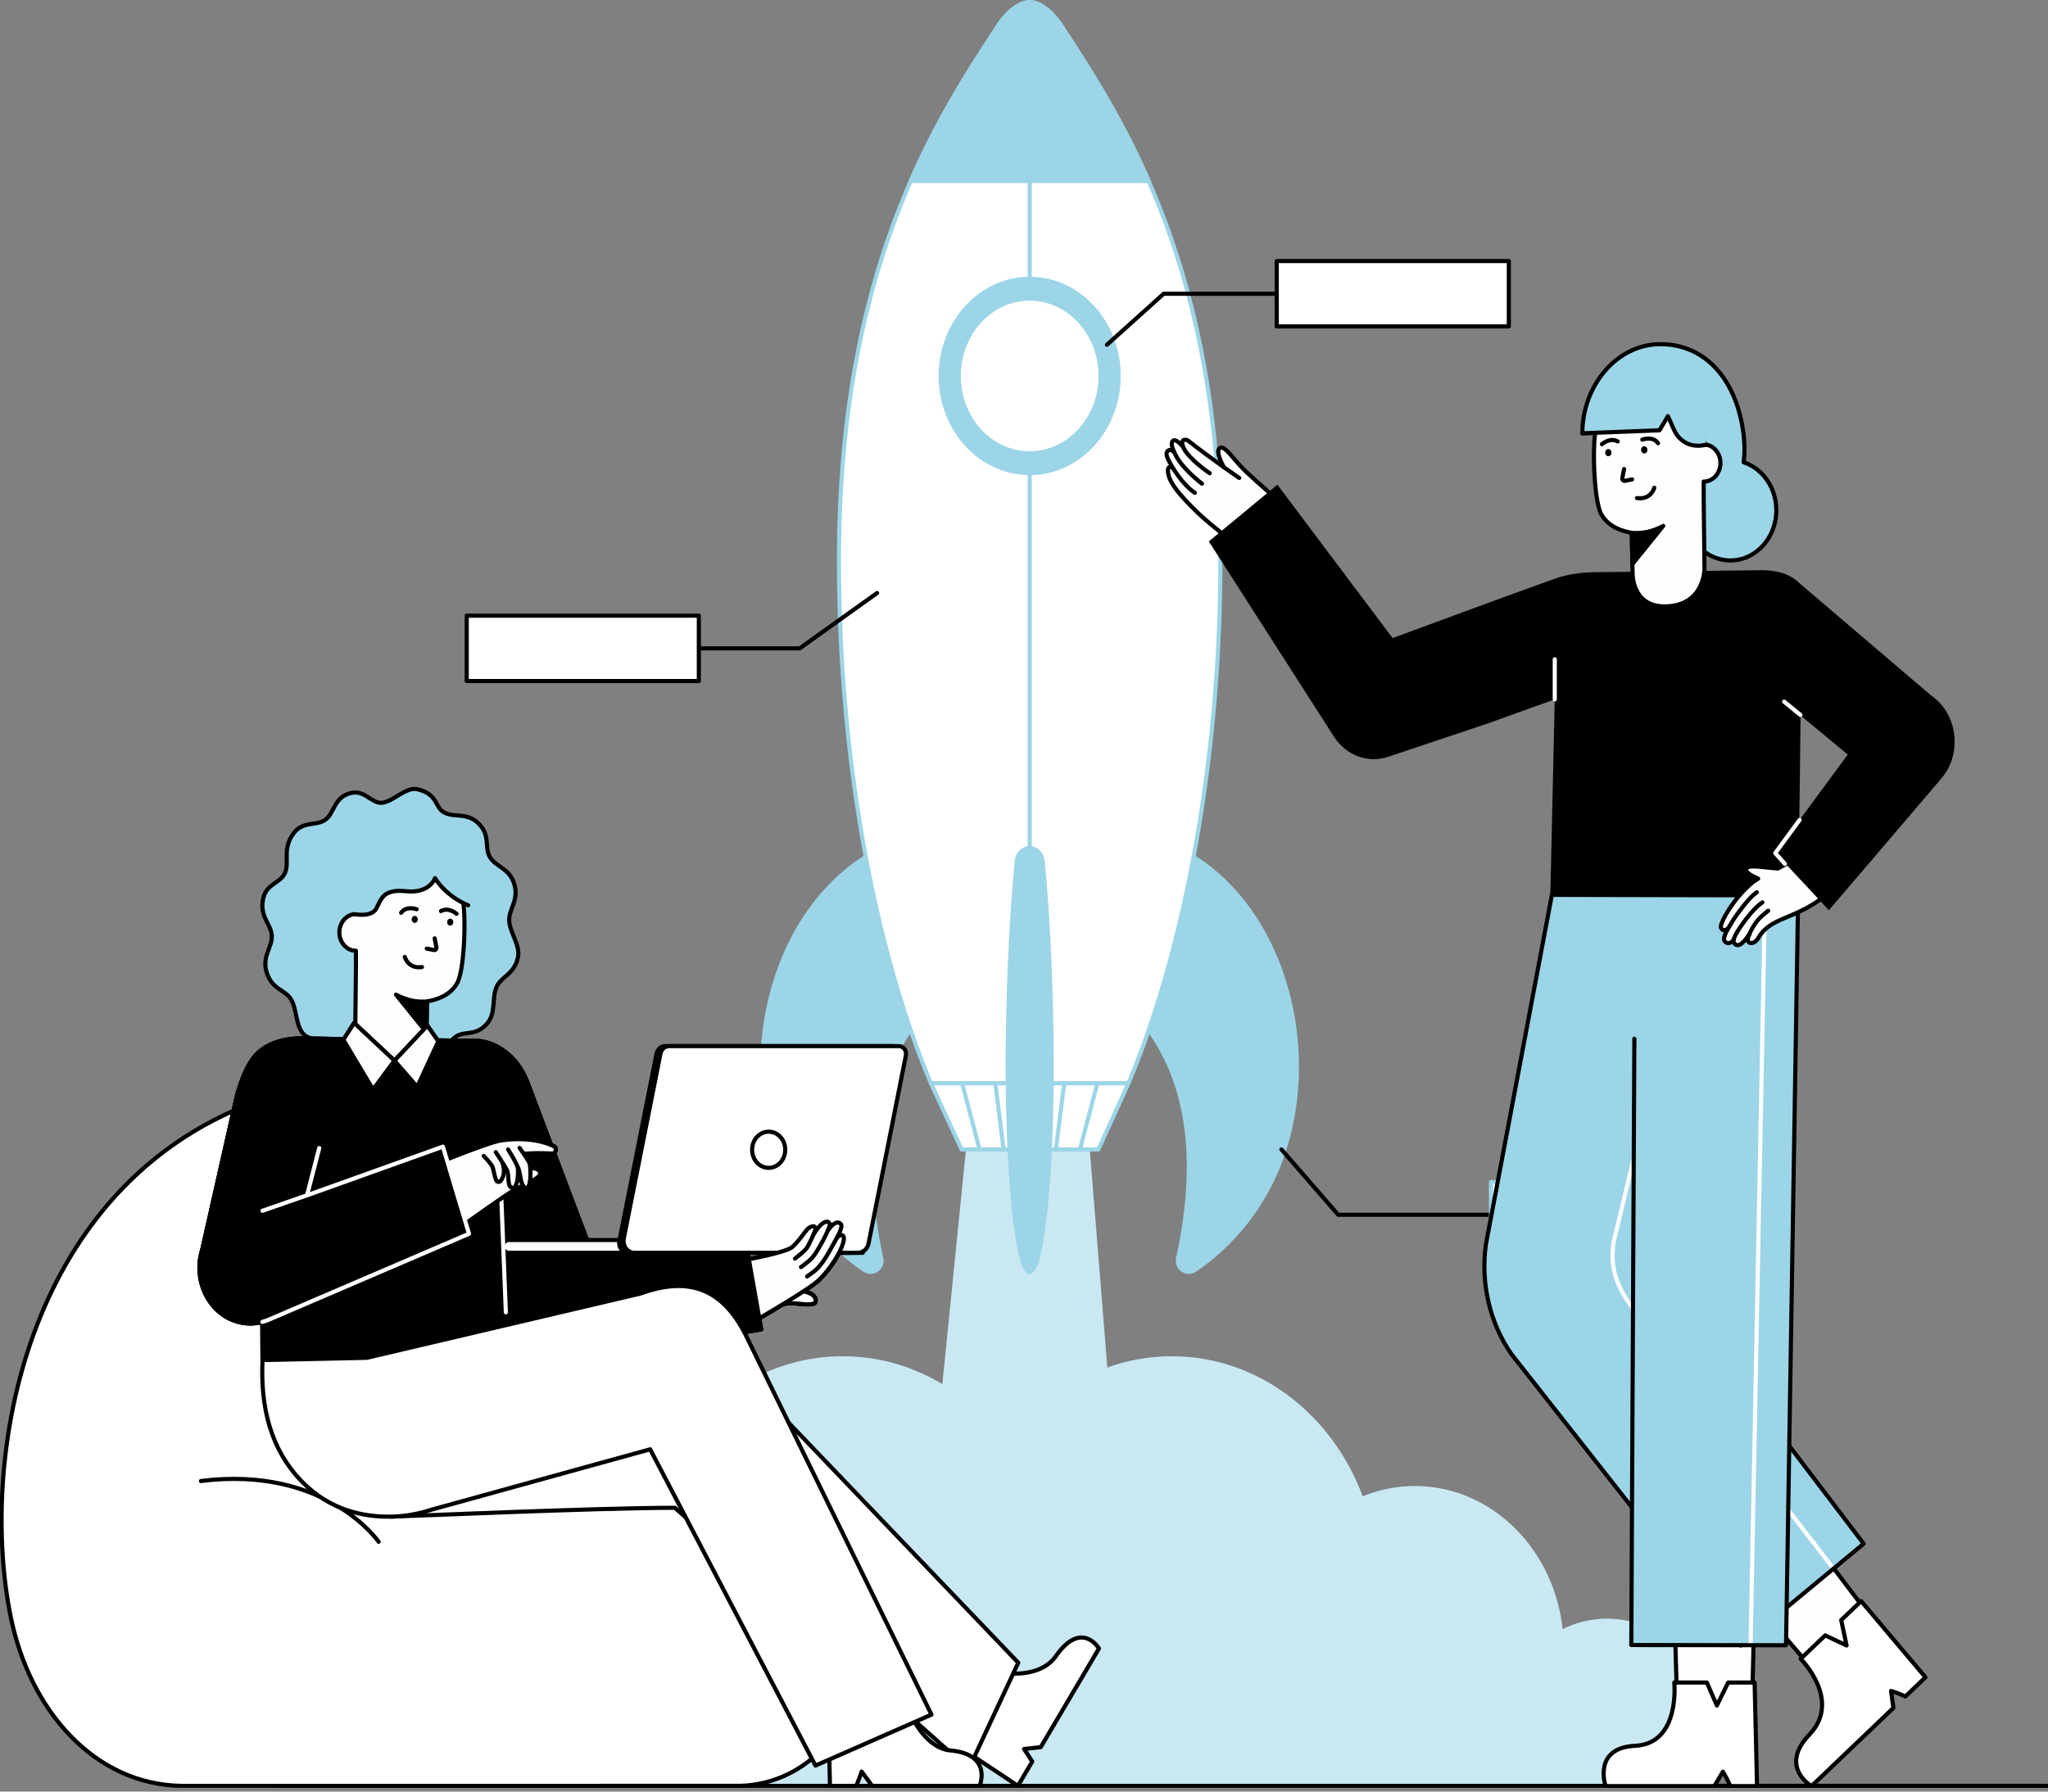 <svg xmlns="http://www.w3.org/2000/svg" width="496" height="434" viewBox="0 0 496 434" fill="none"><rect x="0" y="0" width="496" height="434" fill="#808080" stroke="none"/><g clip-path="url(#clip0_350_5747)"><path d="M75.793 432.607C77.658 419.284 88.198 409.076 100.93 409.076C103.217 409.076 105.439 409.409 107.548 410.026C114.023 392.372 129.832 379.895 148.32 379.895C150.521 379.895 152.686 380.079 154.8 380.418C156.008 351.827 177.629 329.052 204.121 329.052C213.052 329.052 221.428 331.638 228.652 336.164L237.241 250.791H261.186L267.727 331.971C272.766 330.081 278.171 329.052 283.796 329.052C304.663 329.052 322.51 343.181 329.739 363.148C333.743 361.441 338.105 360.49 342.664 360.49C361.107 360.49 376.258 375.825 378.011 395.447C381.388 393.635 385.189 392.617 389.209 392.617C403.254 392.617 414.641 405.044 414.641 420.374C414.641 424.761 413.709 428.915 412.043 432.607" fill="#9CD5E7"></path><path d="M75.793 432.607C77.658 419.284 88.198 409.076 100.93 409.076C103.217 409.076 105.439 409.409 107.548 410.026C114.023 392.372 129.832 379.895 148.32 379.895C150.521 379.895 152.686 380.079 154.8 380.418C156.008 351.827 177.629 329.052 204.121 329.052C213.052 329.052 221.428 331.638 228.652 336.164L237.241 250.791H261.186L267.727 331.971C272.766 330.081 278.171 329.052 283.796 329.052C304.663 329.052 322.51 343.181 329.739 363.148C333.744 361.441 338.105 360.49 342.664 360.49C361.107 360.49 376.258 375.825 378.011 395.447C381.388 393.635 385.189 392.617 389.209 392.617C403.254 392.617 414.641 405.044 414.641 420.374C414.641 424.761 413.709 428.915 412.043 432.607" stroke="#9CD5E7" stroke-linecap="round" stroke-linejoin="round"></path><g opacity="0.46"><path d="M75.793 432.607C77.658 419.284 88.198 409.076 100.93 409.076C103.217 409.076 105.439 409.409 107.548 410.026C114.023 392.372 129.832 379.895 148.32 379.895C150.521 379.895 152.686 380.079 154.8 380.418C156.008 351.827 177.629 329.052 204.121 329.052C213.052 329.052 221.428 331.638 228.652 336.164L237.241 250.791H261.186L267.727 331.971C272.766 330.081 278.171 329.052 283.796 329.052C304.663 329.052 322.51 343.181 329.739 363.148C333.743 361.441 338.105 360.49 342.664 360.49C361.107 360.49 376.258 375.825 378.011 395.447C381.388 393.635 385.189 392.617 389.209 392.617C403.254 392.617 414.641 405.044 414.641 420.374C414.641 424.761 413.709 428.915 412.043 432.607" fill="white"></path><path d="M75.793 432.607C77.658 419.284 88.198 409.076 100.93 409.076C103.217 409.076 105.439 409.409 107.548 410.026C114.023 392.372 129.832 379.895 148.32 379.895C150.521 379.895 152.686 380.079 154.8 380.418C156.008 351.827 177.629 329.052 204.121 329.052C213.052 329.052 221.428 331.638 228.652 336.164L237.241 250.791H261.186L267.727 331.971C272.766 330.081 278.171 329.052 283.796 329.052C304.663 329.052 322.51 343.181 329.739 363.148C333.744 361.441 338.105 360.49 342.664 360.49C361.107 360.49 376.258 375.825 378.011 395.447C381.388 393.635 385.189 392.617 389.209 392.617C403.254 392.617 414.641 405.044 414.641 420.374C414.641 424.761 413.709 428.915 412.043 432.607" stroke="white" stroke-miterlimit="10"></path></g><path d="M243.68 230.935C212.566 245.727 206.417 272.671 213.435 304.862C213.95 307.223 211.323 308.983 209.324 307.617C201.512 302.279 194.964 294.879 190.595 285.744C177.362 258.072 186.65 218.181 214.404 204.986C233.813 195.759 250.547 227.67 243.68 230.935Z" fill="#9CD5E7" stroke="#9CD5E7" stroke-linecap="round" stroke-linejoin="round"></path><path d="M255.07 230.935C286.184 245.727 292.333 272.671 285.315 304.862C284.801 307.223 287.428 308.983 289.427 307.617C297.238 302.279 303.786 294.879 308.155 285.744C321.389 258.072 312.1 218.181 284.346 204.986C264.937 195.759 248.203 227.67 255.07 230.935Z" fill="#9CD5E7" stroke="#9CD5E7" stroke-linecap="round" stroke-linejoin="round"></path><path d="M295.567 135.846C295.567 186.691 286.023 232.161 273.304 262.415H225.446C212.731 232.161 203.188 186.691 203.188 135.846C203.188 65.589 226.132 30.002 241.745 6.233C243.62 3.379 246.498 0.534 249.377 0.534C252.255 0.534 255.133 3.379 257.007 6.233C272.623 30.002 295.567 65.59 295.567 135.846Z" fill="white" stroke="#9CD5E7" stroke-linecap="round" stroke-linejoin="round"></path><path d="M266.004 278.441H232.901L225.445 262.415H273.304L266.004 278.441Z" fill="white" stroke="#9CD5E7" stroke-linecap="round" stroke-linejoin="round"></path><path d="M278.202 43.866H220.551C227.421 28.149 235.224 16.159 241.743 6.232C243.618 3.38 246.5 0.536 249.378 0.536C252.256 0.536 255.134 3.38 257.005 6.232C263.529 16.159 271.331 28.149 278.202 43.866Z" fill="#9CD5E7" stroke="#9CD5E7" stroke-linecap="round" stroke-linejoin="round"></path><path d="M237.242 278.441L233.012 262.415" stroke="#9CD5E7" stroke-linecap="round" stroke-linejoin="round"></path><path d="M241.043 262.415L243.056 278.441" stroke="#9CD5E7" stroke-linecap="round" stroke-linejoin="round"></path><path d="M265.773 262.415L261.543 278.441" stroke="#9CD5E7" stroke-linecap="round" stroke-linejoin="round"></path><path d="M257.74 262.415L255.727 278.441" stroke="#9CD5E7" stroke-linecap="round" stroke-linejoin="round"></path><path d="M249.375 43.866V230.935" stroke="#9CD5E7" stroke-linecap="round" stroke-linejoin="round"></path><path d="M249.376 114.595C261.279 114.595 270.928 104.064 270.928 91.074C270.928 78.083 261.279 67.552 249.376 67.552C237.473 67.552 227.824 78.083 227.824 91.074C227.824 104.064 237.473 114.595 249.376 114.595Z" fill="#9CD5E7" stroke="#9CD5E7" stroke-linecap="round" stroke-linejoin="round"></path><path d="M249.375 109.811C258.856 109.811 266.543 101.422 266.543 91.074C266.543 80.725 258.856 72.337 249.375 72.337C239.893 72.337 232.207 80.725 232.207 91.074C232.207 101.422 239.893 109.811 249.375 109.811Z" fill="white" stroke="#9CD5E7" stroke-linecap="round" stroke-linejoin="round"></path><path d="M254.708 258.21C254.708 285.76 252.321 308.094 249.379 308.094C246.438 308.094 244.047 285.76 244.047 258.21C244.047 241.572 244.917 221.659 246.255 208.498C246.432 206.762 247.777 205.451 249.378 205.451C250.978 205.451 252.324 206.762 252.5 208.498C253.839 221.659 254.709 241.572 254.709 258.21H254.708Z" fill="#9CD5E7" stroke="#9CD5E7" stroke-linecap="round" stroke-linejoin="round"></path><path d="M268.09 83.516L281.832 71.156H348.65" stroke="black" stroke-linecap="round" stroke-linejoin="round"></path><path d="M309.203 79.072L365.418 79.072V63.24L309.203 63.24V79.072Z" fill="white" stroke="black" stroke-linecap="round" stroke-linejoin="round"></path><path d="M141.141 157.058H193.683L212.417 143.655" stroke="black" stroke-linecap="round" stroke-linejoin="round"></path><path d="M169.25 149.142H113.035V164.974H169.25V149.142Z" fill="white" stroke="black" stroke-linecap="round" stroke-linejoin="round"></path><path d="M310.344 278.441L324.086 294.272H374.985" stroke="black" stroke-linecap="round" stroke-linejoin="round"></path><path d="M417.316 286.356H361.102V302.188H417.316V286.356Z" fill="white" stroke="#9CD5E7" stroke-linecap="round" stroke-linejoin="round"></path><path d="M67.414 432.61H495.618" stroke="black" stroke-linecap="round" stroke-linejoin="round"></path><path d="M178.02 432.607C193.984 432.896 207.749 419.73 207.5 401.361C207.394 393.561 206.483 378.805 201.386 370.075C191.533 353.203 177.649 345.785 166.191 329.462C134.375 284.139 92.58 252.83 56.171 269.234C5.04 292.271 -4.852 354.806 2.578 391.564C7.265 414.749 23.124 432.238 43.808 432.612L178.02 432.607H178.02Z" fill="white" stroke="black" stroke-linecap="round" stroke-linejoin="round"></path><path d="M266.156 399.331L252.055 423.235L248.014 423.69C248.014 423.69 249.122 425.315 249.992 426.733L246.526 432.608L232.645 423.385L242.851 405.212C242.851 405.212 251.738 406.836 255.714 401.185C261.991 392.268 266.155 399.332 266.155 399.332L266.156 399.331Z" fill="white" stroke="black" stroke-linecap="round" stroke-linejoin="round"></path><path d="M94.703 367.392C98.444 367.325 143.925 365.279 163.441 365.248L234.614 428.486L246.611 402.781L170.638 323.372C170.638 323.372 96.509 327.691 97.737 328.726" fill="white"></path><path d="M94.703 367.392C98.444 367.325 143.925 365.279 163.441 365.248L234.614 428.486L246.611 402.781L170.638 323.372C170.638 323.372 96.509 327.691 97.737 328.726" stroke="black" stroke-linecap="round" stroke-linejoin="round"></path><path d="M91.703 373.49C91.703 373.49 78.999 354.969 48.668 358.762L91.703 373.49Z" fill="white"></path><path d="M91.703 373.49C91.703 373.49 78.999 354.969 48.668 358.762" stroke="black" stroke-linecap="round" stroke-linejoin="round"></path><path d="M63.697 217.86C62.878 222.154 65.674 223.843 65.819 226.652C65.968 229.559 63.332 231.639 64.619 235.65C65.942 239.778 69.054 239.7 70.494 242.098C71.935 244.495 71.599 248.625 73.57 250.549C75.513 252.445 79.227 251.626 81.609 252.935C83.912 254.2 85.507 257.963 88.151 258.563C90.795 259.163 93.632 256.405 96.207 256.247C98.87 256.084 101.976 258.451 104.451 257.557C106.962 256.65 108.162 252.716 110.359 251.144C112.555 249.572 115.278 251.205 118.102 247.787C120.125 245.339 119.089 241.614 120.288 239.013C121.447 236.5 124.582 236.029 125.445 231.873C126.042 228.999 123.468 225.891 123.323 223.081C123.174 220.174 125.776 218.098 124.523 214.084C123.331 210.26 120.088 210.034 118.648 207.636C117.207 205.238 118.98 202.168 115.571 199.184C112.839 196.793 109.915 198.107 107.533 196.799C105.23 195.534 106.132 192.337 100.991 191.17C98.347 190.57 95.055 194.309 92.481 194.466C89.817 194.63 88.276 191.107 84.691 192.177C80.787 193.342 80.98 197.018 78.783 198.589C76.587 200.161 73.328 198.785 71.04 201.947C68.274 205.768 70.197 208.927 68.998 211.527C67.838 214.04 64.429 214.017 63.697 217.86Z" fill="#9CD5E7" stroke="black" stroke-linecap="round" stroke-linejoin="round"></path><path d="M86.124 230.311C83.913 230.274 82.153 228.252 82.192 225.795C82.23 223.443 83.903 221.551 85.984 221.424C87.634 213.519 93.616 207.575 101.207 207.703C106.915 207.8 108.943 211.197 111.64 216.284C113.067 218.976 112.655 234.76 110.73 238.147C109.443 240.412 107.139 241.931 103.425 242.597L103.246 251.792C103.246 251.792 103.732 260.669 94.892 260.202C85.925 259.729 86.014 251.132 86.014 251.132C86.014 251.132 86.274 231.495 86.201 230.307C86.175 230.307 86.151 230.31 86.125 230.31L86.124 230.311Z" fill="#FFFDFD" stroke="black" stroke-linecap="round" stroke-linejoin="round"></path><path d="M95.894 240.929L103.265 250.066L103.426 242.598C103.426 242.598 101.018 242.836 98.8 242.139C96.581 241.442 95.894 240.929 95.894 240.929Z" fill="black" stroke="black" stroke-linecap="round" stroke-linejoin="round"></path><path d="M113.395 219.304C113.395 219.304 108.344 217.455 105.355 212.722C105.355 212.722 104.069 216.507 98.374 215.895C92.678 215.282 92.344 217.852 91.142 220.079C89.939 222.306 86.094 221.455 86.094 221.455L80.016 215.561L88.876 202.356L111.263 205.058L112.154 212.735L113.394 219.303L113.395 219.304Z" fill="#9CD5E7"></path><path d="M113.395 219.304C113.395 219.304 108.345 217.455 105.356 212.722C105.356 212.722 104.07 216.507 98.374 215.895C92.679 215.282 92.345 217.852 91.142 220.079C89.94 222.306 85.824 221.438 85.824 221.438" stroke="black" stroke-linecap="round" stroke-linejoin="round"></path><path d="M99.695 222.752L99.702 222.676C99.698 222.565 99.72 222.461 99.766 222.365C99.796 222.265 99.847 222.178 99.919 222.105C99.986 222.026 100.065 221.97 100.157 221.938C100.245 221.888 100.34 221.864 100.442 221.869L100.639 221.898C100.764 221.936 100.873 222.005 100.965 222.105L101.081 222.268C101.148 222.395 101.181 222.53 101.182 222.676L101.175 222.752C101.179 222.863 101.157 222.966 101.111 223.063C101.081 223.163 101.03 223.25 100.958 223.323C100.891 223.402 100.812 223.457 100.72 223.49C100.632 223.54 100.537 223.563 100.435 223.559L100.238 223.53C100.113 223.492 100.004 223.423 99.912 223.323L99.796 223.159C99.729 223.033 99.696 222.897 99.695 222.752Z" fill="black"></path><path d="M108.297 223.412L108.304 223.337C108.3 223.225 108.321 223.122 108.368 223.025C108.398 222.925 108.449 222.838 108.521 222.766C108.588 222.687 108.667 222.631 108.758 222.599C108.847 222.548 108.942 222.525 109.044 222.529L109.24 222.558C109.366 222.597 109.475 222.666 109.567 222.766L109.683 222.929C109.749 223.055 109.783 223.191 109.783 223.337L109.776 223.412C109.78 223.524 109.759 223.627 109.713 223.724C109.683 223.824 109.632 223.911 109.56 223.983C109.493 224.062 109.414 224.118 109.322 224.15C109.234 224.201 109.139 224.224 109.037 224.22L108.84 224.191C108.715 224.152 108.606 224.083 108.513 223.983L108.398 223.82C108.331 223.694 108.297 223.558 108.297 223.412Z" fill="black"></path><path d="M105.272 227.308L105.688 229.457C105.765 229.854 105.45 230.21 105.086 230.137L103.355 229.791" stroke="black" stroke-linecap="round" stroke-linejoin="round"></path><path d="M100.907 220.263C100.907 220.263 98.42 219.306 97.141 221.114" stroke="black" stroke-linecap="round" stroke-linejoin="round"></path><path d="M98.043 231.799C98.043 231.799 98.789 234.756 102.194 234.261" stroke="black" stroke-linecap="round" stroke-linejoin="round"></path><path d="M110.571 221.357C110.571 221.357 108.653 219.647 106.801 220.698" stroke="black" stroke-linecap="round" stroke-linejoin="round"></path><path d="M56.841 319.953C59.095 320.744 61.403 320.782 63.544 320.212C63.564 325.745 63.583 329.46 63.583 329.46L122.967 329.325L122.484 317.186L124.797 323.167C127.056 327.904 131.752 330.37 136.339 329.713L184.33 322.042L180.961 302.711L143.126 302.953L127.762 262.299C126.938 260.116 125.76 258.093 124.198 256.459C121.966 254.125 119.136 252.546 116.23 252.196C116.23 252.196 114.899 252.11 114.405 252.142L103.249 251.986C103.258 253.289 102.953 260.626 94.894 260.206C87.382 259.813 86.228 253.713 86.05 251.743L72.98 251.561C68.486 251.507 64.427 252.949 62.075 255.485C59.836 257.896 58.479 261.681 57.483 265.056L49.019 302.592L48.896 303.018C46.804 310.091 50.366 317.671 56.842 319.953L56.841 319.953Z" fill="#FDFDFF" stroke="black" stroke-linecap="round" stroke-linejoin="round"></path><path d="M181.363 305.039C181.363 305.039 189.302 303.577 191.514 302.331C192.513 301.768 194.396 299.222 195.22 298.133C196.044 297.044 197.533 296.554 197.482 297.73C197.473 297.934 197.313 298.381 197.085 298.919C197.183 298.787 197.272 298.661 197.345 298.545C199.282 295.461 200.98 295.474 200.938 296.737C200.931 296.959 200.774 297.417 200.529 297.999C201.635 296.611 202.776 295.667 203.644 296.526C204.011 296.891 203.448 298.243 202.629 299.846C202.802 299.679 202.978 299.532 203.154 299.417C203.706 299.054 204.335 299.207 204.339 299.661C204.355 301.23 202.097 306.439 198.27 310.129C197.626 310.75 196.226 311.732 194.538 312.828C195.808 313.062 197.106 313.546 197.443 314.54C197.95 316.038 196.586 316.171 193.318 315.793C192.401 315.687 190.819 315.836 189.387 316.026C186.35 317.851 183.894 319.343 183.894 319.343L181.364 305.04L181.363 305.039Z" fill="#FFFDFD"></path><path d="M189.219 315.897C189.219 315.897 191.339 315.563 193.317 315.792C196.585 316.171 197.949 316.037 197.441 314.539C196.733 312.448 191.773 312.614 191.773 312.614" stroke="black" stroke-linecap="round" stroke-linejoin="round"></path><path d="M183.895 319.342C183.895 319.342 195.943 312.373 198.271 310.129C202.099 306.438 204.779 301.045 204.341 299.66C204.169 299.118 203.707 299.054 203.155 299.416C203.016 299.508 202.876 299.619 202.737 299.745" fill="white"></path><path d="M183.895 319.342C183.895 319.342 195.943 312.373 198.271 310.129C202.099 306.438 204.779 301.045 204.341 299.66C204.169 299.118 203.707 299.054 203.155 299.416C203.016 299.508 202.876 299.619 202.737 299.745" stroke="black" stroke-linecap="round" stroke-linejoin="round"></path><path d="M195.457 309.223C195.457 309.223 196.511 308.467 197.186 307.962C198.43 307.031 199.846 305.025 200.98 302.92C202.403 300.281 204.339 297.285 203.644 296.526C202.772 295.575 201.7 296.48 200.529 297.998" stroke="black" stroke-linecap="round" stroke-linejoin="round"></path><path d="M193.992 306.955C193.992 306.955 195.878 305.581 196.62 304.781C197.986 303.309 200.906 297.735 200.939 296.737C200.98 295.474 199.282 295.461 197.345 298.545C197.272 298.662 197.184 298.787 197.086 298.92" stroke="black" stroke-linecap="round" stroke-linejoin="round"></path><path d="M192.534 304.883C192.534 304.883 195.034 303 195.511 302.149C195.987 301.296 197.455 298.361 197.482 297.73C197.532 296.554 196.043 297.044 195.22 298.133C194.396 299.222 192.514 301.768 191.514 302.332C189.302 303.577 181.363 305.039 181.363 305.039L183.893 319.342" stroke="black" stroke-linecap="round" stroke-linejoin="round"></path><path d="M122.484 317.185L121.078 281.626" stroke="black" stroke-linecap="round" stroke-linejoin="round"></path><path d="M134.222 277.728C132.586 276.814 127.934 275.311 121.467 276.244C117.946 276.751 102.49 283.164 99.293 284.5L112.13 296.835C112.13 296.835 123.467 288.669 125.338 287.784C125.784 287.573 126.222 287.367 126.646 287.166C127.205 288.115 127.987 288.068 128.318 286.347C130.129 285.41 131.272 284.576 130.693 283.793C130.152 283.063 129.459 282.929 128.43 283.104C128.384 282.41 128.287 281.778 128.107 281.467C127.733 280.825 127.258 280.109 126.839 279.5C129.124 279.305 131.076 279.301 133.767 279.438C134.512 279.475 134.991 278.156 134.223 277.727L134.222 277.728Z" fill="#FFFDFD"></path><path d="M128.379 286.317C130.157 285.392 131.266 284.568 130.693 283.794C130.16 283.074 129.479 282.933 128.474 283.097" stroke="black" stroke-linecap="round" stroke-linejoin="round"></path><path d="M126.941 279.49C129.184 279.304 131.114 279.305 133.767 279.439C134.511 279.476 134.991 278.157 134.222 277.728C132.586 276.814 127.934 275.311 121.467 276.244C117.946 276.751 102.49 283.164 99.293 284.5L112.13 296.835C112.13 296.835 123.467 288.669 125.338 287.784C125.766 287.581 126.187 287.384 126.594 287.191" stroke="black" stroke-linecap="round" stroke-linejoin="round"></path><path d="M125.821 278.074C125.821 278.074 127.239 279.974 128.108 281.468C128.565 282.252 128.489 285.07 128.402 285.814C128.105 288.369 127.003 288.207 126.41 286.667C125.852 285.219 126.038 283.93 125.359 282.656" stroke="black" stroke-linecap="round" stroke-linejoin="round"></path><path d="M123.059 278.448C123.059 278.448 124.546 280.79 125.268 282.402C125.641 283.237 125.408 285.801 125.168 286.504C124.8 287.584 124.412 288.016 123.753 287.603C122.812 287.014 123.393 284.594 122.713 283.32C122.079 282.131 120.074 279.1 120.074 279.1" stroke="black" stroke-linecap="round" stroke-linejoin="round"></path><path d="M121.708 281.724C122.423 284.139 121.804 285.111 121.526 285.654C121.051 286.577 120.352 286.461 120.075 285.712C119.707 284.717 119.478 282.915 119.165 282.421C118.516 281.394 117.152 280.018 117.152 280.018" stroke="black" stroke-linecap="round" stroke-linejoin="round"></path><path d="M63.547 320.219C63.99 320.101 64.427 319.956 64.853 319.786L113.586 298.876L107.269 277.766L74.955 289.339L63.581 293.297" fill="#FDFDFF"></path><path d="M63.547 320.219C63.99 320.101 64.427 319.956 64.853 319.786L113.586 298.876L107.269 277.766L74.955 289.339L63.581 293.297" stroke="black" stroke-linecap="round" stroke-linejoin="round"></path><path d="M74.367 289.543L77.315 278.106" stroke="black" stroke-linecap="round" stroke-linejoin="round"></path><path d="M56.841 319.953C59.095 320.744 63.544 320.212 63.544 320.212L63.309 329.461L122.967 329.326L122.484 317.187L124.797 323.168C127.056 327.905 131.752 330.37 136.339 329.713L184.587 321.936L181.257 302.71L143.126 302.954L127.762 262.3C126.938 260.117 125.76 258.094 124.198 256.46C121.966 254.126 119.136 252.547 116.23 252.197C116.23 252.197 114.899 252.111 114.405 252.143L103.249 251.987C103.258 253.29 102.953 260.627 94.894 260.207C87.382 259.814 86.228 253.715 86.05 251.745L72.98 251.562C68.486 251.508 64.427 252.951 62.075 255.486C59.836 257.898 58.479 261.682 57.483 265.057L49.019 302.593L48.896 303.019C46.804 310.092 50.366 317.672 56.842 319.954L56.841 319.953Z" fill="black"></path><path d="M122.512 317.894L121.078 281.626" stroke="#FEFFFF" stroke-linecap="round" stroke-linejoin="round"></path><path d="M181.363 305.039C181.363 305.039 189.302 303.577 191.514 302.331C192.513 301.768 194.396 299.222 195.22 298.133C196.044 297.044 197.533 296.554 197.482 297.73C197.473 297.934 197.313 298.381 197.085 298.919C197.183 298.787 197.272 298.661 197.345 298.545C199.282 295.461 200.98 295.474 200.938 296.737C200.931 296.959 200.774 297.417 200.529 297.999C201.635 296.611 202.776 295.667 203.644 296.526C204.011 296.891 203.448 298.243 202.629 299.846C202.802 299.679 202.978 299.532 203.154 299.417C203.706 299.054 204.335 299.207 204.339 299.661C204.355 301.23 202.097 306.439 198.27 310.129C197.626 310.75 196.226 311.732 194.538 312.828C195.808 313.062 197.106 313.546 197.443 314.54C197.95 316.038 196.586 316.171 193.318 315.793C192.401 315.687 190.819 315.836 189.387 316.026C186.35 317.851 183.739 319.343 183.739 319.343L181.364 305.04L181.363 305.039Z" fill="#FFFDFD"></path><path d="M189.219 315.897C189.219 315.897 191.339 315.563 193.317 315.792C196.585 316.171 197.949 316.037 197.441 314.539C196.733 312.448 191.773 312.614 191.773 312.614" stroke="black" stroke-linecap="round" stroke-linejoin="round"></path><path d="M183.895 319.342C183.895 319.342 195.943 312.373 198.271 310.129C202.099 306.438 204.779 301.045 204.341 299.66C204.169 299.118 203.707 299.054 203.155 299.416C203.016 299.508 202.876 299.619 202.737 299.745" fill="white"></path><path d="M183.895 319.342C183.895 319.342 195.943 312.373 198.271 310.129C202.099 306.438 204.779 301.045 204.341 299.66C204.169 299.118 203.707 299.054 203.155 299.416C203.016 299.508 202.876 299.619 202.737 299.745" stroke="black" stroke-linecap="round" stroke-linejoin="round"></path><path d="M195.457 309.223C195.457 309.223 196.511 308.467 197.186 307.962C198.43 307.031 199.846 305.025 200.98 302.92C202.403 300.281 204.339 297.285 203.644 296.526C202.772 295.575 201.7 296.48 200.529 297.998" stroke="black" stroke-linecap="round" stroke-linejoin="round"></path><path d="M193.992 306.955C193.992 306.955 195.878 305.581 196.62 304.781C197.986 303.309 200.906 297.735 200.939 296.737C200.98 295.474 199.282 295.461 197.345 298.545C197.272 298.662 197.184 298.787 197.086 298.92" stroke="black" stroke-linecap="round" stroke-linejoin="round"></path><path d="M192.534 304.883C192.534 304.883 195.034 303 195.511 302.149C195.987 301.296 197.455 298.361 197.482 297.73C197.532 296.554 196.043 297.044 195.22 298.133C194.396 299.222 192.514 301.768 191.514 302.332C189.302 303.577 181.363 305.039 181.363 305.039L183.893 319.342" stroke="black" stroke-linecap="round" stroke-linejoin="round"></path><path d="M134.222 277.728C132.586 276.814 127.934 275.311 121.467 276.244C117.946 276.751 102.49 283.164 99.293 284.5L112.13 296.835C112.13 296.835 123.467 288.669 125.338 287.784C125.784 287.573 126.222 287.367 126.646 287.166C127.205 288.115 127.987 288.068 128.318 286.347C130.129 285.41 131.272 284.576 130.693 283.793C130.152 283.063 129.459 282.929 128.43 283.104C128.384 282.41 128.287 281.778 128.107 281.467C127.733 280.825 127.258 280.109 126.839 279.5C129.124 279.305 131.076 279.301 133.767 279.438C134.512 279.475 134.991 278.156 134.223 277.727L134.222 277.728Z" fill="#FFFDFD"></path><path d="M128.379 286.317C130.157 285.392 131.266 284.568 130.693 283.794C130.16 283.074 129.479 282.933 128.474 283.097" stroke="black" stroke-linecap="round" stroke-linejoin="round"></path><path d="M126.941 279.49C129.184 279.304 131.114 279.305 133.767 279.439C134.511 279.476 134.991 278.157 134.222 277.728C132.586 276.814 127.934 275.311 121.467 276.244C117.946 276.751 102.49 283.164 99.293 284.5L112.13 296.835C112.13 296.835 123.467 288.669 125.338 287.784C125.766 287.581 126.187 287.384 126.594 287.191" stroke="black" stroke-linecap="round" stroke-linejoin="round"></path><path d="M125.821 278.074C125.821 278.074 127.239 279.974 128.108 281.468C128.565 282.252 128.489 285.07 128.402 285.814C128.105 288.369 127.003 288.207 126.41 286.667C125.852 285.219 126.038 283.93 125.359 282.656" stroke="black" stroke-linecap="round" stroke-linejoin="round"></path><path d="M123.059 278.448C123.059 278.448 124.546 280.79 125.268 282.402C125.641 283.237 125.408 285.801 125.168 286.504C124.8 287.584 124.412 288.016 123.753 287.603C122.812 287.014 123.393 284.594 122.713 283.32C122.079 282.131 120.074 279.1 120.074 279.1" stroke="black" stroke-linecap="round" stroke-linejoin="round"></path><path d="M121.708 281.724C122.423 284.139 121.804 285.111 121.526 285.654C121.051 286.577 120.352 286.461 120.075 285.712C119.707 284.717 119.478 282.915 119.165 282.421C118.516 281.394 117.152 280.018 117.152 280.018" stroke="black" stroke-linecap="round" stroke-linejoin="round"></path><path d="M63.547 320.219C63.99 320.101 64.427 319.956 64.853 319.786L113.586 298.876L107.269 277.766L74.955 289.339L63.581 293.297" fill="black"></path><path d="M63.547 320.219C63.99 320.101 64.427 319.956 64.853 319.786L113.586 298.876L107.269 277.766L74.955 289.339L63.581 293.297" stroke="#FEFFFF" stroke-linecap="round" stroke-linejoin="round"></path><path d="M74.367 289.543L77.315 278.106" stroke="#FEFFFF" stroke-linecap="round" stroke-linejoin="round"></path><path d="M56.841 319.953C59.095 320.744 61.403 320.782 63.544 320.212C63.564 325.745 63.583 329.46 63.583 329.46L122.967 329.325L122.484 317.186L124.797 323.167C127.056 327.904 131.752 330.37 136.339 329.713L184.33 322.042L180.961 302.711L143.126 302.953L127.762 262.299C126.938 260.116 125.76 258.093 124.198 256.459C121.966 254.125 119.136 252.546 116.23 252.196C116.23 252.196 114.899 252.11 114.405 252.142L103.249 251.986C103.258 253.289 102.953 260.626 94.894 260.206C87.382 259.813 86.228 253.713 86.05 251.743L72.98 251.561C68.486 251.507 64.427 252.949 62.075 255.485C59.836 257.896 58.479 261.681 57.483 265.056L49.019 302.592L48.896 303.018C46.804 310.091 50.366 317.671 56.842 319.953L56.841 319.953Z" fill="#FDFDFF" stroke="black" stroke-linecap="round" stroke-linejoin="round"></path><path d="M96.242 260.201L96.291 329.387" stroke="black" stroke-linecap="round" stroke-linejoin="round"></path><path d="M96.223 260.222C96.223 260.222 98.694 266.515 103.231 263.091C108.504 259.114 103.246 251.986 103.246 251.986C103.256 253.213 102.985 259.781 96.243 260.201L96.223 260.222Z" fill="#9CD5E7" stroke="black" stroke-linecap="round" stroke-linejoin="round"></path><path d="M89.333 264.454C94.882 266.371 96.224 260.223 96.224 260.223L96.199 260.201C95.79 260.228 95.351 260.228 94.892 260.207C87.573 259.819 86.285 254.022 86.058 251.906L85.974 251.836C84.302 253.683 83.784 262.543 89.333 264.454Z" fill="#9CD5E7" stroke="black" stroke-linecap="round" stroke-linejoin="round"></path><path d="M181.363 305.039C181.363 305.039 189.302 303.577 191.514 302.331C192.513 301.768 194.396 299.222 195.22 298.133C196.044 297.044 197.533 296.554 197.482 297.73C197.473 297.934 197.313 298.381 197.085 298.919C197.183 298.787 197.272 298.661 197.345 298.545C199.282 295.461 200.98 295.474 200.938 296.737C200.931 296.959 200.774 297.417 200.529 297.999C201.635 296.611 202.776 295.667 203.644 296.526C204.011 296.891 203.448 298.243 202.629 299.846C202.802 299.679 202.978 299.532 203.154 299.417C203.706 299.054 204.335 299.207 204.339 299.661C204.355 301.23 202.097 306.439 198.27 310.129C197.626 310.75 196.226 311.732 194.538 312.828C195.808 313.062 197.106 313.546 197.443 314.54C197.95 316.038 196.586 316.171 193.318 315.793C192.401 315.687 190.819 315.836 189.387 316.026C186.35 317.851 183.894 319.343 183.894 319.343L181.364 305.04L181.363 305.039Z" fill="#FFFDFD"></path><path d="M189.219 315.897C189.219 315.897 191.339 315.563 193.317 315.792C196.585 316.171 197.949 316.037 197.441 314.539C196.733 312.448 191.773 312.614 191.773 312.614" stroke="black" stroke-linecap="round" stroke-linejoin="round"></path><path d="M183.895 319.342C183.895 319.342 195.943 312.373 198.271 310.129C202.099 306.438 204.779 301.045 204.341 299.66C204.169 299.118 203.707 299.054 203.155 299.416C203.016 299.508 202.876 299.619 202.737 299.745" fill="white"></path><path d="M183.895 319.342C183.895 319.342 195.943 312.373 198.271 310.129C202.099 306.438 204.779 301.045 204.341 299.66C204.169 299.118 203.707 299.054 203.155 299.416C203.016 299.508 202.876 299.619 202.737 299.745" stroke="black" stroke-linecap="round" stroke-linejoin="round"></path><path d="M195.457 309.223C195.457 309.223 196.511 308.467 197.186 307.962C198.43 307.031 199.846 305.025 200.98 302.92C202.403 300.281 204.339 297.285 203.644 296.526C202.772 295.575 201.7 296.48 200.529 297.998" stroke="black" stroke-linecap="round" stroke-linejoin="round"></path><path d="M193.992 306.955C193.992 306.955 195.878 305.581 196.62 304.781C197.986 303.309 200.906 297.735 200.939 296.737C200.98 295.474 199.282 295.461 197.345 298.545C197.272 298.662 197.184 298.787 197.086 298.92" stroke="black" stroke-linecap="round" stroke-linejoin="round"></path><path d="M192.534 304.883C192.534 304.883 195.034 303 195.511 302.149C195.987 301.296 197.455 298.361 197.482 297.73C197.532 296.554 196.043 297.044 195.22 298.133C194.396 299.222 192.514 301.768 191.514 302.332C189.302 303.577 181.363 305.039 181.363 305.039L183.893 319.342" stroke="black" stroke-linecap="round" stroke-linejoin="round"></path><path d="M122.484 317.185L121.078 281.626" stroke="black" stroke-linecap="round" stroke-linejoin="round"></path><path d="M134.222 277.728C132.586 276.814 127.934 275.311 121.467 276.244C117.946 276.751 102.49 283.164 99.293 284.5L112.13 296.835C112.13 296.835 123.467 288.669 125.338 287.784C125.784 287.573 126.222 287.367 126.646 287.166C127.205 288.115 127.987 288.068 128.318 286.347C130.129 285.41 131.272 284.576 130.693 283.793C130.152 283.063 129.459 282.929 128.43 283.104C128.384 282.41 128.287 281.778 128.107 281.467C127.733 280.825 127.258 280.109 126.839 279.5C129.124 279.305 131.076 279.301 133.767 279.438C134.512 279.475 134.991 278.156 134.223 277.727L134.222 277.728Z" fill="#FFFDFD"></path><path d="M128.379 286.317C130.157 285.392 131.266 284.568 130.693 283.794C130.16 283.074 129.479 282.933 128.474 283.097" stroke="black" stroke-linecap="round" stroke-linejoin="round"></path><path d="M126.941 279.49C129.184 279.304 131.114 279.305 133.767 279.439C134.511 279.476 134.991 278.157 134.222 277.728C132.586 276.814 127.934 275.311 121.467 276.244C117.946 276.751 102.49 283.164 99.293 284.5L112.13 296.835C112.13 296.835 123.467 288.669 125.338 287.784C125.766 287.581 126.187 287.384 126.594 287.191" stroke="black" stroke-linecap="round" stroke-linejoin="round"></path><path d="M125.821 278.074C125.821 278.074 127.239 279.974 128.108 281.468C128.565 282.252 128.489 285.07 128.402 285.814C128.105 288.369 127.003 288.207 126.41 286.667C125.852 285.219 126.038 283.93 125.359 282.656" stroke="black" stroke-linecap="round" stroke-linejoin="round"></path><path d="M123.059 278.448C123.059 278.448 124.546 280.79 125.268 282.402C125.641 283.237 125.408 285.801 125.168 286.504C124.8 287.584 124.412 288.016 123.753 287.603C122.812 287.014 123.393 284.594 122.713 283.32C122.079 282.131 120.074 279.1 120.074 279.1" stroke="black" stroke-linecap="round" stroke-linejoin="round"></path><path d="M121.708 281.724C122.423 284.139 121.804 285.111 121.526 285.654C121.051 286.577 120.352 286.461 120.075 285.712C119.707 284.717 119.478 282.915 119.165 282.421C118.516 281.394 117.152 280.018 117.152 280.018" stroke="black" stroke-linecap="round" stroke-linejoin="round"></path><path d="M63.547 320.219C63.99 320.101 64.427 319.956 64.853 319.786L113.586 298.876L107.269 277.766L74.955 289.339L63.581 293.297" fill="#FDFDFF"></path><path d="M63.547 320.219C63.99 320.101 64.427 319.956 64.853 319.786L113.586 298.876L107.269 277.766L74.955 289.339L63.581 293.297" stroke="black" stroke-linecap="round" stroke-linejoin="round"></path><path d="M74.367 289.543L77.315 278.106" stroke="black" stroke-linecap="round" stroke-linejoin="round"></path><path d="M48.972 302.752L49.019 302.595L57.483 265.055C58.48 261.679 59.836 257.895 62.074 255.483C64.426 252.947 68.486 251.509 72.978 251.562L86.655 251.754L95.534 256.932L103.249 251.987L114.405 252.143C114.898 252.112 116.232 252.198 116.232 252.198C119.135 252.549 121.965 254.127 124.196 256.459C125.759 258.092 126.936 260.115 127.761 262.298L143.126 302.951L180.959 302.71L184.328 322.041L136.338 329.712C131.753 330.367 127.055 327.902 124.796 323.165L122.487 317.184L122.967 329.326L63.582 329.461C63.582 329.461 63.565 325.743 63.545 320.209C61.038 320.877 58.304 320.714 55.702 319.482C49.845 316.709 47.013 309.383 48.973 302.751L48.972 302.752Z" fill="#FDFDFF" stroke="black" stroke-linecap="round" stroke-linejoin="round"></path><path d="M95.531 256.932L95.734 276.131" stroke="black" stroke-linecap="round" stroke-linejoin="round"></path><path d="M85.767 247.789L83.359 251.569L90.341 263.916L95.533 256.932L85.767 247.789Z" fill="#FDFDFF" stroke="black" stroke-linecap="round" stroke-linejoin="round"></path><path d="M95.531 256.932L101.042 263.281L105.966 251.991L103.513 248.461L95.531 256.932Z" fill="#FDFDFF" stroke="black" stroke-linecap="round" stroke-linejoin="round"></path><path d="M181.363 305.039C181.363 305.039 189.302 303.577 191.514 302.331C192.513 301.768 194.396 299.222 195.22 298.133C196.044 297.044 197.533 296.554 197.482 297.73C197.473 297.934 197.313 298.381 197.085 298.919C197.183 298.787 197.272 298.661 197.345 298.545C199.282 295.461 200.98 295.474 200.938 296.737C200.931 296.959 200.774 297.417 200.529 297.999C201.635 296.611 202.776 295.667 203.644 296.526C204.011 296.891 203.448 298.243 202.629 299.846C202.802 299.679 202.978 299.532 203.154 299.417C203.706 299.054 204.335 299.207 204.339 299.661C204.355 301.23 202.097 306.439 198.27 310.129C197.626 310.75 196.226 311.732 194.538 312.828C195.808 313.062 197.106 313.546 197.443 314.54C197.95 316.038 196.586 316.171 193.318 315.793C192.401 315.687 190.819 315.836 189.387 316.026C186.35 317.851 183.869 319.201 183.869 319.201L181.364 305.04L181.363 305.039Z" fill="#FFFDFD"></path><path d="M189.219 315.897C189.219 315.897 191.339 315.563 193.317 315.792C196.585 316.171 197.949 316.037 197.441 314.539C196.733 312.448 191.773 312.614 191.773 312.614" stroke="black" stroke-linecap="round" stroke-linejoin="round"></path><path d="M183.895 319.342C183.895 319.342 195.943 312.373 198.271 310.129C202.099 306.438 204.779 301.045 204.341 299.66C204.169 299.118 203.707 299.054 203.155 299.416C203.016 299.508 202.876 299.619 202.737 299.745" fill="white"></path><path d="M183.895 319.342C183.895 319.342 195.943 312.373 198.271 310.129C202.099 306.438 204.779 301.045 204.341 299.66C204.169 299.118 203.707 299.054 203.155 299.416C203.016 299.508 202.876 299.619 202.737 299.745" stroke="black" stroke-linecap="round" stroke-linejoin="round"></path><path d="M195.457 309.223C195.457 309.223 196.511 308.467 197.186 307.962C198.43 307.031 199.846 305.025 200.98 302.92C202.403 300.281 204.339 297.285 203.644 296.526C202.772 295.575 201.7 296.48 200.529 297.998" stroke="black" stroke-linecap="round" stroke-linejoin="round"></path><path d="M193.992 306.955C193.992 306.955 195.878 305.581 196.62 304.781C197.986 303.309 200.906 297.735 200.939 296.737C200.98 295.474 199.282 295.461 197.345 298.545C197.272 298.662 197.184 298.787 197.086 298.92" stroke="black" stroke-linecap="round" stroke-linejoin="round"></path><path d="M192.534 304.883C192.534 304.883 195.034 303 195.511 302.149C195.987 301.296 197.455 298.361 197.482 297.73C197.532 296.554 196.043 297.044 195.22 298.133C194.396 299.222 192.514 301.768 191.514 302.332C189.302 303.577 181.363 305.039 181.363 305.039L183.893 319.342" stroke="black" stroke-linecap="round" stroke-linejoin="round"></path><path d="M122.484 317.185L121.078 281.626" stroke="black" stroke-linecap="round" stroke-linejoin="round"></path><path d="M134.222 277.728C132.586 276.814 127.934 275.311 121.467 276.244C117.946 276.751 102.49 283.164 99.293 284.5L112.13 296.835C112.13 296.835 123.467 288.669 125.338 287.784C125.784 287.573 126.222 287.367 126.646 287.166C127.205 288.115 127.987 288.068 128.318 286.347C130.129 285.41 131.272 284.576 130.693 283.793C130.152 283.063 129.459 282.929 128.43 283.104C128.384 282.41 128.287 281.778 128.107 281.467C127.733 280.825 127.258 280.109 126.839 279.5C129.124 279.305 131.076 279.301 133.767 279.438C134.512 279.475 134.991 278.156 134.223 277.727L134.222 277.728Z" fill="#FFFDFD"></path><path d="M128.379 286.317C130.157 285.392 131.266 284.568 130.693 283.794C130.16 283.074 129.479 282.933 128.474 283.097" stroke="black" stroke-linecap="round" stroke-linejoin="round"></path><path d="M126.941 279.49C129.184 279.304 131.114 279.305 133.767 279.439C134.511 279.476 134.991 278.157 134.222 277.728C132.586 276.814 127.934 275.311 121.467 276.244C117.946 276.751 102.49 283.164 99.293 284.5L112.13 296.835C112.13 296.835 123.467 288.669 125.338 287.784C125.766 287.581 126.187 287.384 126.594 287.191" stroke="black" stroke-linecap="round" stroke-linejoin="round"></path><path d="M125.821 278.074C125.821 278.074 127.239 279.974 128.108 281.468C128.565 282.252 128.489 285.07 128.402 285.814C128.105 288.369 127.003 288.207 126.41 286.667C125.852 285.219 126.038 283.93 125.359 282.656" stroke="black" stroke-linecap="round" stroke-linejoin="round"></path><path d="M123.059 278.448C123.059 278.448 124.546 280.79 125.268 282.402C125.641 283.237 125.408 285.801 125.168 286.504C124.8 287.584 124.412 288.016 123.753 287.603C122.812 287.014 123.393 284.594 122.713 283.32C122.079 282.131 120.074 279.1 120.074 279.1" stroke="black" stroke-linecap="round" stroke-linejoin="round"></path><path d="M121.708 281.724C122.423 284.139 121.804 285.111 121.526 285.654C121.051 286.577 120.352 286.461 120.075 285.712C119.707 284.717 119.478 282.915 119.165 282.421C118.516 281.394 117.152 280.018 117.152 280.018" stroke="black" stroke-linecap="round" stroke-linejoin="round"></path><path d="M63.547 320.219C63.99 320.101 64.427 319.956 64.853 319.786L113.586 298.876L107.269 277.766L74.955 289.339L63.581 293.297" fill="#FDFDFF"></path><path d="M63.547 320.219C63.99 320.101 64.427 319.956 64.853 319.786L113.586 298.876L107.269 277.766L74.955 289.339L63.581 293.297" stroke="black" stroke-linecap="round" stroke-linejoin="round"></path><path d="M74.367 289.543L77.315 278.106" stroke="black" stroke-linecap="round" stroke-linejoin="round"></path><path d="M56.84 319.953C59.094 320.744 63.543 320.212 63.543 320.212L63.298 329.61L122.967 329.325L122.484 317.186L124.797 323.167C127.056 327.904 131.752 330.37 136.339 329.713L184.587 321.936L181.257 302.71L143.126 302.954L127.762 262.299C126.938 260.116 125.76 258.093 124.198 256.46C121.966 254.126 119.136 252.546 116.23 252.197C116.23 252.197 114.899 252.111 114.405 252.143L103.249 251.987L95.534 256.933L86.05 251.745L72.98 251.562C68.486 251.508 64.427 252.951 62.075 255.486C59.836 257.898 58.479 261.682 57.483 265.057L49.019 302.593L48.896 303.019C46.804 310.092 50.366 317.672 56.842 319.954L56.84 319.953Z" fill="black"></path><path d="M206.643 300.384H123.2C122.416 300.384 121.781 301.077 121.781 301.932V301.933C121.781 302.788 122.416 303.481 123.2 303.481H206.643C207.426 303.481 208.061 302.788 208.061 301.933V301.932C208.061 301.077 207.426 300.384 206.643 300.384Z" fill="white" stroke="black" stroke-linecap="round" stroke-linejoin="round"></path><path d="M208.954 303.481H152.121C150.74 303.481 149.711 302.089 150.003 300.615L159.012 255.233C159.223 254.171 160.083 253.414 161.078 253.414H216.272C217.62 253.414 218.623 254.772 218.338 256.21L208.954 303.481Z" fill="black" stroke="black" stroke-linecap="round" stroke-linejoin="round"></path><path d="M207.78 303.481H153.651C151.971 303.481 150.721 301.789 151.076 299.997L159.962 255.233C160.173 254.171 161.033 253.414 162.028 253.414H217.701C218.803 253.414 219.623 254.524 219.39 255.699L210.355 301.214C210.092 302.537 209.02 303.481 207.78 303.481Z" fill="white" stroke="black" stroke-linecap="round" stroke-linejoin="round"></path><path d="M186.164 282.903C188.381 282.903 190.179 280.941 190.179 278.521C190.179 276.101 188.381 274.139 186.164 274.139C183.946 274.139 182.148 276.101 182.148 278.521C182.148 280.941 183.946 282.903 186.164 282.903Z" fill="white" stroke="black" stroke-linecap="round" stroke-linejoin="round"></path><path d="M85.767 247.789L83.164 251.877L90.342 263.916L95.533 256.932L85.767 247.789Z" fill="#FDFDFF" stroke="black" stroke-linecap="round" stroke-linejoin="round"></path><path d="M95.531 256.932L101.042 263.281L106.147 252.251L103.513 248.461L95.531 256.932Z" fill="#FDFDFF" stroke="black" stroke-linecap="round" stroke-linejoin="round"></path><path d="M122.512 317.894L121.078 281.626" stroke="#FEFFFF" stroke-linecap="round" stroke-linejoin="round"></path><path d="M181.363 305.039C181.363 305.039 189.302 303.577 191.514 302.331C192.513 301.768 194.396 299.222 195.22 298.133C196.044 297.044 197.533 296.554 197.482 297.73C197.473 297.934 197.313 298.381 197.085 298.919C197.183 298.787 197.272 298.661 197.345 298.545C199.282 295.461 200.98 295.474 200.938 296.737C200.931 296.959 200.774 297.417 200.529 297.999C201.635 296.611 202.776 295.667 203.644 296.526C204.011 296.891 203.448 298.243 202.629 299.846C202.802 299.679 202.978 299.532 203.154 299.417C203.706 299.054 204.335 299.207 204.339 299.661C204.355 301.23 202.097 306.439 198.27 310.129C197.626 310.75 196.226 311.732 194.538 312.828C195.808 313.062 197.106 313.546 197.443 314.54C197.95 316.038 196.586 316.171 193.318 315.793C192.401 315.687 190.819 315.836 189.387 316.026C186.35 317.851 183.739 319.343 183.739 319.343L181.364 305.04L181.363 305.039Z" fill="#FFFDFD"></path><path d="M189.219 315.897C189.219 315.897 191.339 315.563 193.317 315.792C196.585 316.171 197.949 316.037 197.441 314.539C196.733 312.448 191.773 312.614 191.773 312.614" stroke="black" stroke-linecap="round" stroke-linejoin="round"></path><path d="M183.895 319.342C183.895 319.342 195.943 312.373 198.271 310.129C202.099 306.438 204.779 301.045 204.341 299.66C204.169 299.118 203.707 299.054 203.155 299.416C203.016 299.508 202.876 299.619 202.737 299.745" fill="white"></path><path d="M183.895 319.342C183.895 319.342 195.943 312.373 198.271 310.129C202.099 306.438 204.779 301.045 204.341 299.66C204.169 299.118 203.707 299.054 203.155 299.416C203.016 299.508 202.876 299.619 202.737 299.745" stroke="black" stroke-linecap="round" stroke-linejoin="round"></path><path d="M195.457 309.223C195.457 309.223 196.511 308.467 197.186 307.962C198.43 307.031 199.846 305.025 200.98 302.92C202.403 300.281 204.339 297.285 203.644 296.526C202.772 295.575 201.7 296.48 200.529 297.998" stroke="black" stroke-linecap="round" stroke-linejoin="round"></path><path d="M193.992 306.955C193.992 306.955 195.878 305.581 196.62 304.781C197.986 303.309 200.906 297.735 200.939 296.737C200.98 295.474 199.282 295.461 197.345 298.545C197.272 298.662 197.184 298.787 197.086 298.92" stroke="black" stroke-linecap="round" stroke-linejoin="round"></path><path d="M192.534 304.883C192.534 304.883 195.034 303 195.511 302.149C195.987 301.296 197.455 298.361 197.482 297.73C197.532 296.554 196.043 297.044 195.22 298.133C194.396 299.222 192.514 301.768 191.514 302.332C189.302 303.577 181.363 305.039 181.363 305.039L183.893 319.342" stroke="black" stroke-linecap="round" stroke-linejoin="round"></path><path d="M134.222 277.728C132.586 276.814 127.934 275.311 121.467 276.244C117.946 276.751 102.49 283.164 99.293 284.5L112.13 296.835C112.13 296.835 123.467 288.669 125.338 287.784C125.784 287.573 126.222 287.367 126.646 287.166C127.205 288.115 127.987 288.068 128.318 286.347C130.129 285.41 131.272 284.576 130.693 283.793C130.152 283.063 129.459 282.929 128.43 283.104C128.384 282.41 128.287 281.778 128.107 281.467C127.733 280.825 127.258 280.109 126.839 279.5C129.124 279.305 131.076 279.301 133.767 279.438C134.512 279.475 134.991 278.156 134.223 277.727L134.222 277.728Z" fill="#FFFDFD"></path><path d="M128.379 286.317C130.157 285.392 131.266 284.568 130.693 283.794C130.16 283.074 129.479 282.933 128.474 283.097" stroke="black" stroke-linecap="round" stroke-linejoin="round"></path><path d="M126.941 279.49C129.184 279.304 131.114 279.305 133.767 279.439C134.511 279.476 134.991 278.157 134.222 277.728C132.586 276.814 127.934 275.311 121.467 276.244C117.946 276.751 102.49 283.164 99.293 284.5L112.13 296.835C112.13 296.835 123.467 288.669 125.338 287.784C125.766 287.581 126.187 287.384 126.594 287.191" stroke="black" stroke-linecap="round" stroke-linejoin="round"></path><path d="M125.821 278.074C125.821 278.074 127.239 279.974 128.108 281.468C128.565 282.252 128.489 285.07 128.402 285.814C128.105 288.369 127.003 288.207 126.41 286.667C125.852 285.219 126.038 283.93 125.359 282.656" stroke="black" stroke-linecap="round" stroke-linejoin="round"></path><path d="M123.059 278.448C123.059 278.448 124.546 280.79 125.268 282.402C125.641 283.237 125.408 285.801 125.168 286.504C124.8 287.584 124.412 288.016 123.753 287.603C122.812 287.014 123.393 284.594 122.713 283.32C122.079 282.131 120.074 279.1 120.074 279.1" stroke="black" stroke-linecap="round" stroke-linejoin="round"></path><path d="M121.708 281.724C122.423 284.139 121.804 285.111 121.526 285.654C121.051 286.577 120.352 286.461 120.075 285.712C119.707 284.717 119.478 282.915 119.165 282.421C118.516 281.394 117.152 280.018 117.152 280.018" stroke="black" stroke-linecap="round" stroke-linejoin="round"></path><path d="M63.547 320.219C63.99 320.101 64.427 319.956 64.853 319.786L113.586 298.876L107.269 277.766L74.955 289.339L63.581 293.297" fill="black"></path><path d="M63.547 320.219C63.99 320.101 64.427 319.956 64.853 319.786L113.586 298.876L107.269 277.766L74.955 289.339L63.581 293.297" stroke="#FEFFFF" stroke-linecap="round" stroke-linejoin="round"></path><path d="M74.367 289.543L77.315 278.106" stroke="#FEFFFF" stroke-linecap="round" stroke-linejoin="round"></path><path d="M237.269 432.612H211.22L208.683 429.15C208.683 429.15 208.03 431.046 207.41 432.612H201.007L200.598 414.881L220.124 414.409C220.124 414.409 223.683 423.444 230.188 424.033C240.455 424.967 237.269 432.612 237.269 432.612H237.269Z" fill="white" stroke="black" stroke-linecap="round" stroke-linejoin="round"></path><path d="M63.581 329.462L88.852 328.917L155.166 313.339C167.029 309.051 175.067 312.341 180.605 323.395L225.59 415.356L197.494 427.702L157.46 351.083L104.429 365.732C101.42 366.725 98.303 367.281 95.161 367.38C94.96 367.386 94.802 367.39 94.705 367.392C88.348 367.506 80.076 366.027 73.146 358.935C65.471 351.08 63.054 340.781 63.581 329.462V329.462Z" fill="white" stroke="black" stroke-linecap="round" stroke-linejoin="round"></path><path d="M495.619 432.607H412.047" stroke="black" stroke-linecap="round" stroke-linejoin="round"></path><path d="M405.414 386.477L406.304 417.171H424.214L424.993 386.859L405.414 386.477Z" fill="#FFFDFD" stroke="black" stroke-miterlimit="10"></path><path d="M425.529 432.67H419.055C418.428 431.086 417.269 429.17 417.269 429.17L415.202 432.67H388.862C388.862 432.67 385.615 423.408 396.022 422.907C407.021 422.379 405.489 407.578 405.489 407.578H413.383L415.805 413.145L418.535 407.578H424.946L425.529 432.671V432.67Z" fill="white" stroke="black" stroke-linecap="round" stroke-linejoin="round"></path><path d="M423.312 386.013L442.504 408.471L455.982 395.596L438.275 372.227L423.312 386.013Z" fill="#FFFDFD" stroke="black" stroke-miterlimit="10"></path><path d="M466.324 406.313L461.452 410.967C460.024 410.226 457.995 409.617 457.995 409.617L458.552 413.736L438.733 432.67C438.733 432.67 430.699 428.035 438.228 420.177C446.186 411.873 436.101 401.837 436.101 401.837L442.041 396.163L447.223 398.611L445.917 392.46L450.741 387.852L466.323 406.314L466.324 406.313Z" fill="white" stroke="black" stroke-linecap="round" stroke-linejoin="round"></path><path d="M365.997 327.95L421.506 398.562L451.394 374.019L399.168 305.268L412.398 217.264L375.853 216.774L359.877 301.381C358.546 310.727 360.775 320.405 365.997 327.95Z" fill="#9CD5E7"></path><path d="M397.386 273.514L390.772 300.991C389.942 307.146 391.428 311.228 394.891 316.169L443.727 379.582" stroke="#FDFDFD" stroke-miterlimit="10"></path><path d="M408.749 244.078L399.178 305.274L451.349 373.955L421.547 398.624L366.032 328.003C360.77 320.43 358.53 310.701 359.889 301.313L375.851 216.775" stroke="black" stroke-linecap="round" stroke-linejoin="round"></path><path d="M396.557 216.718L395.082 398.499L432.554 398.55L435.488 216.911" fill="#9CD5E7"></path><path d="M427.471 217.139L423.98 398.081" stroke="white" stroke-miterlimit="10"></path><path d="M395.821 251.635L395.084 398.499L432.555 398.55L435.489 216.911L375.855 216.774" stroke="black" stroke-linecap="round" stroke-linejoin="round"></path><path d="M422.292 111.986C422.632 109.337 422.554 106.255 421.871 102.671C419.694 91.248 412.626 83.39 402.142 83.37C391.657 83.35 383.238 93.293 383.219 104.961L401.906 104.237L408.083 125.56C408.109 125.736 408.137 125.912 408.171 126.088C409.422 132.657 415.316 136.875 421.335 135.509C427.353 134.143 431.218 127.711 429.966 121.142C429.108 116.635 426.063 113.235 422.293 111.986H422.292Z" fill="#9CD5E7" stroke="black" stroke-linecap="round" stroke-linejoin="round"></path><path d="M412.696 116.656C414.931 116.619 416.711 114.574 416.672 112.089C416.633 109.712 414.941 107.798 412.837 107.671C411.169 99.677 405.12 93.666 397.445 93.796C391.673 93.894 389.622 97.329 386.895 102.473C385.452 105.195 385.87 121.155 387.816 124.58C389.117 126.87 391.447 128.406 395.202 129.08L395.384 138.378C395.384 138.378 394.892 147.354 403.831 146.882C412.898 146.403 412.807 137.711 412.807 137.711C412.807 137.711 412.544 117.855 412.618 116.653C412.644 116.653 412.669 116.656 412.695 116.656L412.696 116.656Z" fill="#FFFDFD" stroke="black" stroke-linecap="round" stroke-linejoin="round"></path><path d="M402.815 127.392L395.362 136.632L395.199 129.08C395.199 129.08 397.633 129.32 399.877 128.615C402.121 127.911 402.815 127.392 402.815 127.392Z" fill="black" stroke="black" stroke-linecap="round" stroke-linejoin="round"></path><path d="M388.021 92.504L383.852 104.936L401.906 104.237L403.946 100.807L405.443 104.148C405.459 104.199 407.369 109.052 412.906 107.908C412.934 107.902 413.253 107.827 413.253 107.827L411.183 92.668L388.021 92.504Z" fill="#9CD5E7"></path><path d="M383.219 104.961L401.906 104.237L403.946 100.807L405.442 104.148C405.459 104.199 407.422 109.153 413.238 107.718" stroke="black" stroke-linecap="round" stroke-linejoin="round"></path><path d="M398.985 109.012L398.978 108.935C398.982 108.82 398.96 108.714 398.912 108.614C398.882 108.511 398.829 108.421 398.754 108.345C398.685 108.264 398.603 108.206 398.508 108.173C398.417 108.121 398.319 108.097 398.214 108.101L398.011 108.131C397.881 108.171 397.769 108.243 397.673 108.346L397.554 108.515C397.484 108.645 397.45 108.785 397.449 108.936L397.456 109.013C397.452 109.128 397.474 109.235 397.522 109.334C397.553 109.437 397.606 109.527 397.68 109.603C397.749 109.684 397.831 109.742 397.926 109.775C398.017 109.827 398.115 109.851 398.221 109.847L398.424 109.817C398.553 109.777 398.666 109.705 398.761 109.602L398.881 109.433C398.95 109.303 398.985 109.163 398.985 109.012Z" fill="black"></path><path d="M390.29 109.68L390.283 109.603C390.287 109.488 390.265 109.382 390.217 109.282C390.187 109.179 390.134 109.089 390.059 109.013C389.99 108.932 389.908 108.874 389.813 108.841C389.722 108.789 389.624 108.765 389.519 108.769L389.315 108.799C389.186 108.839 389.073 108.911 388.978 109.014L388.858 109.183C388.789 109.313 388.754 109.453 388.754 109.604L388.761 109.681C388.757 109.796 388.779 109.903 388.827 110.002C388.857 110.105 388.91 110.195 388.985 110.271C389.054 110.352 389.136 110.41 389.231 110.443C389.322 110.495 389.42 110.519 389.525 110.515L389.729 110.485C389.858 110.445 389.971 110.373 390.066 110.27L390.185 110.101C390.255 109.971 390.289 109.831 390.29 109.68Z" fill="black"></path><path d="M393.332 113.619L392.91 115.792C392.832 116.194 393.152 116.554 393.52 116.48L395.269 116.13" stroke="black" stroke-linecap="round" stroke-linejoin="round"></path><path d="M397.746 106.496C397.746 106.496 400.26 105.529 401.555 107.356" stroke="black" stroke-linecap="round" stroke-linejoin="round"></path><path d="M400.643 118.16C400.643 118.16 399.889 121.15 396.445 120.65" stroke="black" stroke-linecap="round" stroke-linejoin="round"></path><path d="M387.973 107.602C387.973 107.602 389.912 105.873 391.785 106.936" stroke="black" stroke-linecap="round" stroke-linejoin="round"></path><path d="M282.539 110.239C282.614 110.726 283.216 112.012 284.152 113.514L284.144 113.504C283.205 112.645 282.887 113.398 282.866 113.805C282.727 116.407 285.292 119.568 290.213 124.33C293.066 127.092 300.262 132.624 300.262 132.624L312.825 124.065C312.825 124.065 304.19 116.613 301.454 113.951C298.752 111.321 296.832 108.095 295.61 108.457C294.487 108.79 295.154 110.875 296.369 113.12L296.557 113.245L296.495 113.249C294.189 111.607 291.017 109.295 287.68 106.701C287.272 106.384 285.722 106.3 286.552 108.298L286.532 108.259C285.333 106.842 284.13 105.977 283.81 107.281C283.675 107.831 284.068 108.84 284.394 109.563C283.338 108.471 282.371 109.151 282.539 110.238V110.239Z" fill="#FFFDFD"></path><path d="M300.261 132.624C300.261 132.624 293.065 127.091 290.212 124.33C285.291 119.568 282.726 116.407 282.865 113.805C282.887 113.398 283.203 112.645 284.143 113.504" stroke="black" stroke-linecap="round" stroke-linejoin="round"></path><path d="M312.824 124.065C312.824 124.065 304.19 116.613 301.454 113.951C298.752 111.321 296.831 108.095 295.61 108.457C294.487 108.79 295.154 110.875 296.369 113.12" stroke="black" stroke-linecap="round" stroke-linejoin="round"></path><path d="M289.381 119.393C285.797 116.961 282.717 111.388 282.539 110.239C282.37 109.152 283.339 108.47 284.395 109.566" stroke="black" stroke-linecap="round" stroke-linejoin="round"></path><path d="M291.108 117.171C288.157 114.873 285.663 112.244 284.59 109.992C284.265 109.31 283.644 107.952 283.808 107.282C284.129 105.977 285.331 106.842 286.531 108.26" stroke="black" stroke-linecap="round" stroke-linejoin="round"></path><path d="M300.122 115.782C300.122 115.782 294.215 111.782 287.679 106.701C287.261 106.376 285.635 106.289 286.613 108.448C287.849 111.178 292.98 114.642 292.98 114.642" stroke="black" stroke-linecap="round" stroke-linejoin="round"></path><path d="M436.092 160.634C436.321 166.164 435.488 216.911 435.488 216.911L375.471 216.72L376.543 169.419L360.245 175.276L336.6 183.19L336.141 183.348C331.389 184.927 326.047 183.098 323.045 178.411L292.762 131.154L309.374 117.416L337.273 154.576C337.273 154.576 364.798 144.381 374.687 140.859C377.021 140.026 380.303 138.606 386.717 138.606L395.379 138.502C395.36 139.585 395.514 147.32 403.828 146.885C411.464 146.482 412.605 140.256 412.775 138.296L425.538 138.143C445.826 137.37 436.076 160.247 436.091 160.634H436.092Z" fill="black"></path><path d="M434.983 208.168L432.049 209.578L430.594 210.386C427.13 210.194 423.308 209.289 422.902 210.518C422.66 211.25 424.08 212.119 425.81 212.852C425.81 212.852 424.75 213.529 424.521 213.713C419.96 217.384 416.347 223.793 416.795 224.761C417.007 225.219 417.42 225.532 418.06 225.194C418.226 225.107 418.394 224.992 418.562 224.864C417.723 226.319 417.248 227.521 417.747 228.056C418.407 228.763 419.11 228.503 419.831 227.789C419.802 227.985 419.813 228.144 419.875 228.256C420.788 229.91 422.318 228.338 423.427 226.661C423.481 226.579 423.559 226.474 423.647 226.358C423.461 226.809 423.346 227.174 423.317 227.389C423.137 228.713 424.801 228.958 425.823 227.231C429.447 221.11 436.266 223.483 446.062 213.378L434.983 208.168Z" fill="#FFFDFD" stroke="black" stroke-linecap="round" stroke-linejoin="round"></path><path d="M418.621 224.76C419.24 223.699 419.982 222.461 420.801 221.353C423.222 218.073 424.248 217.051 425.469 216.147" fill="#FEFFFF"></path><path d="M418.621 224.76C419.24 223.699 419.982 222.461 420.801 221.353C423.222 218.073 424.248 217.051 425.469 216.147" stroke="black" stroke-linecap="round" stroke-linejoin="round"></path><path d="M426.822 218.595C426.822 218.595 426.329 218.912 425.436 219.72C423.912 221.096 419.895 226.264 419.816 227.93" fill="#FEFFFF"></path><path d="M426.822 218.595C426.822 218.595 426.329 218.912 425.436 219.72C423.912 221.096 419.895 226.264 419.816 227.93" stroke="black" stroke-linecap="round" stroke-linejoin="round"></path><path d="M428.229 220.615C428.229 220.615 426.648 221.848 425.936 222.648C424.827 223.892 423.98 225.499 423.574 226.54" fill="#FEFFFF"></path><path d="M428.229 220.615C428.229 220.615 426.648 221.848 425.936 222.648C424.827 223.892 423.98 225.499 423.574 226.54" stroke="black" stroke-linecap="round" stroke-linejoin="round"></path><path d="M442.938 220.494L470.147 188.623C470.566 188.128 471.003 187.54 471.357 186.963C475.058 180.947 473.589 172.797 468.077 168.759L467.682 168.468L435.19 140.748C429.488 136.57 424.323 140.421 420.495 146.643C416.667 152.865 418.186 159.072 423.887 163.25L447.508 182.781L429.966 206.58L442.938 220.494Z" fill="black"></path><path d="M435.834 198.63L429.945 206.658L432.285 209.265" stroke="#FEFFFF" stroke-linecap="round" stroke-linejoin="round"></path><path d="M376.543 169.419V159.703" stroke="#FEFFFF" stroke-linecap="round" stroke-linejoin="round"></path><path d="M432.102 169.976L436.027 173.177" stroke="#FEFFFF" stroke-linecap="round" stroke-linejoin="round"></path></g><defs><clipPath id="clip0_350_5747"><rect width="496" height="432.97" fill="white" transform="translate(0 0.117)"></rect></clipPath></defs></svg>